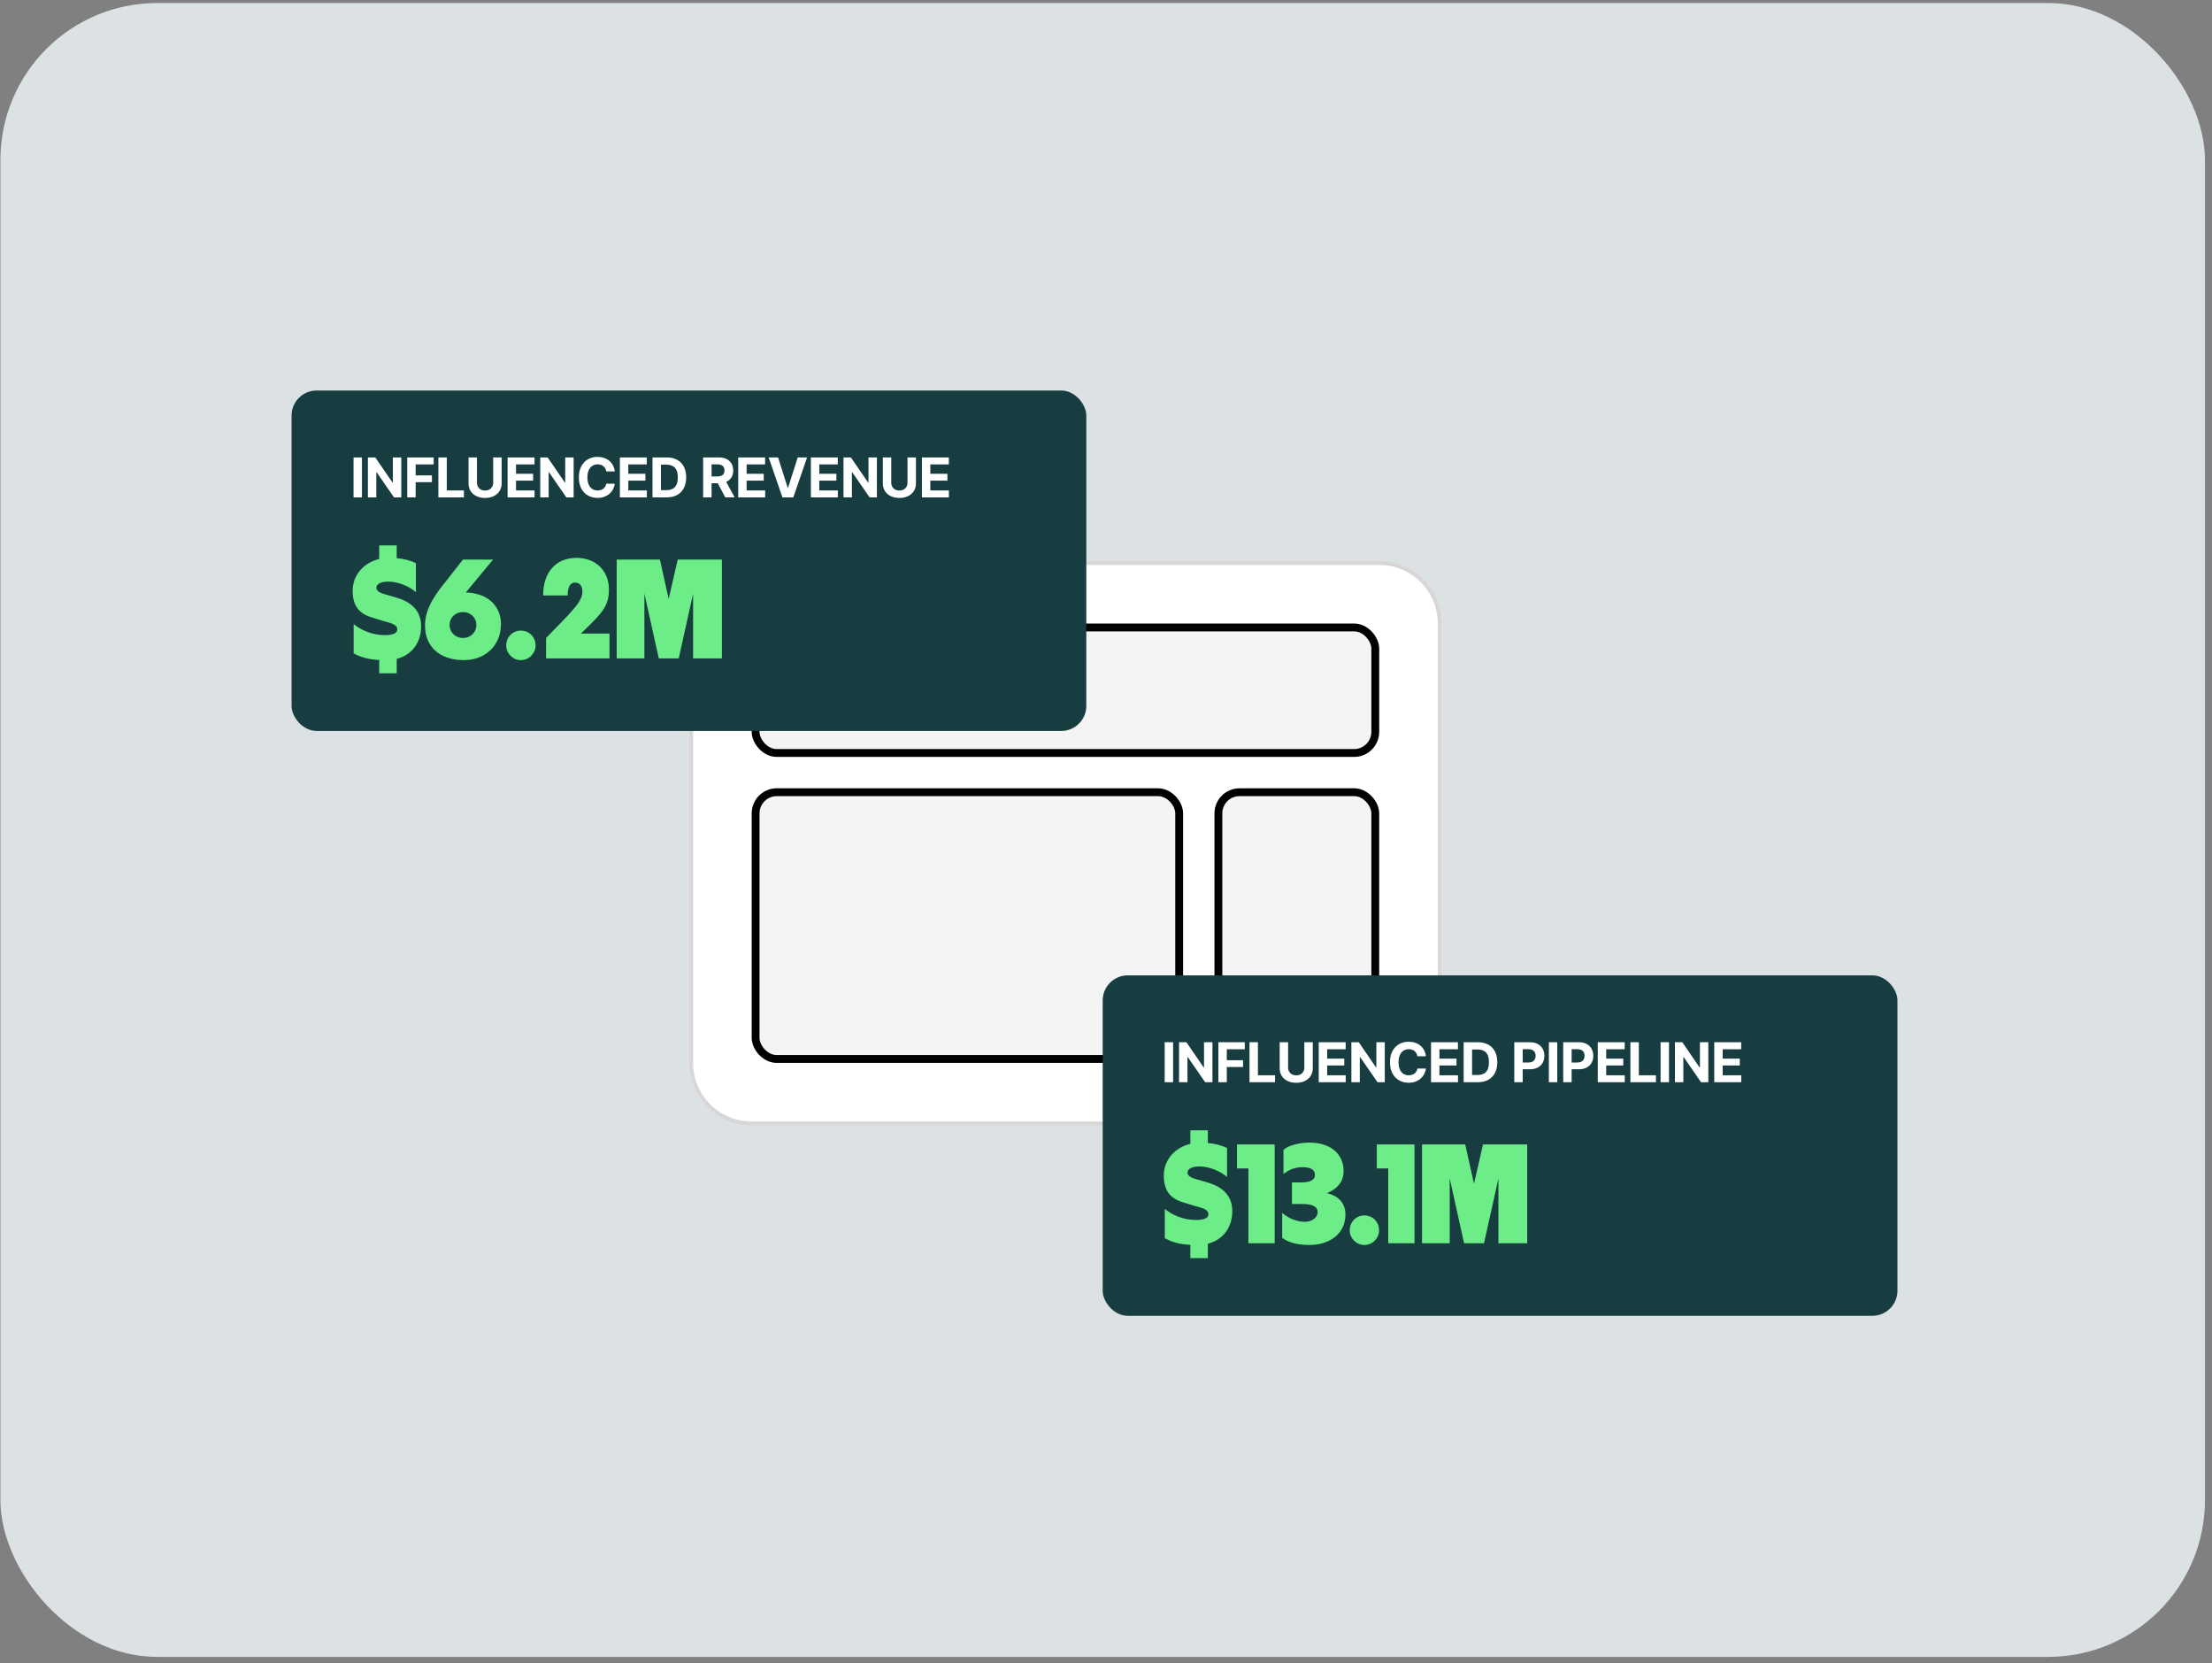 <svg width="282" height="212" viewBox="0 0 282 212" fill="none" xmlns="http://www.w3.org/2000/svg">
<rect x="0" y="0" width="282" height="212" fill="#808080" stroke="none"/>
<rect x="0.051" y="0.383" width="281.053" height="210.79" rx="20" fill="#DCE2E3"/>
<path d="M87.829 79.468C87.829 75.049 91.411 71.468 95.829 71.468H175.829C180.247 71.468 183.829 75.049 183.829 79.468V135.468C183.829 139.886 180.247 143.468 175.829 143.468H95.829C91.411 143.468 87.829 139.886 87.829 135.468V79.468Z" fill="white"/>
<path d="M88.095 79.468C88.095 75.197 91.558 71.734 95.829 71.734H175.829C180.1 71.734 183.563 75.197 183.563 79.468V135.468C183.563 139.739 180.1 143.201 175.829 143.201H95.829C91.558 143.201 88.095 139.739 88.095 135.468V79.468Z" stroke="#C5C5C5" stroke-opacity="0.68" stroke-width="0.533"/>
<rect x="96.329" y="79.968" width="79" height="16" rx="2.696" fill="#F4F4F4" stroke="black"/>
<rect x="96.329" y="100.968" width="54" height="34" rx="2.696" fill="#F4F4F4" stroke="black"/>
<rect x="155.329" y="100.968" width="20" height="34" rx="2.696" fill="#F4F4F4" stroke="black"/>
<rect x="140.579" y="124.312" width="101.32" height="43.389" rx="3.196" fill="#173D41"/>
<path d="M149.555 132.837V137.93H148.481V132.837H149.555ZM154.57 132.837V137.93H153.64L151.429 134.727H151.384V137.93H150.311V132.837H151.254L153.452 136.04H153.496V132.837H154.57ZM155.326 137.93V132.837H158.696V133.726H156.399V135.124H158.474V135.995H156.399V137.93H155.326ZM159.295 137.93V132.837H160.368V137.041H162.552V137.93H159.295ZM166.286 132.837H167.362V136.142C167.362 136.514 167.274 136.839 167.096 137.12C166.92 137.398 166.674 137.614 166.358 137.769C166.041 137.924 165.672 138.001 165.25 138.001C164.829 138.001 164.459 137.924 164.143 137.769C163.826 137.614 163.58 137.398 163.404 137.12C163.229 136.839 163.141 136.514 163.141 136.142V132.837H164.214V136.053C164.214 136.247 164.258 136.42 164.344 136.573C164.431 136.723 164.552 136.842 164.707 136.928C164.862 137.013 165.043 137.055 165.25 137.055C165.46 137.055 165.642 137.013 165.797 136.928C165.952 136.842 166.072 136.723 166.156 136.573C166.242 136.42 166.286 136.247 166.286 136.053V132.837ZM168.122 137.93V132.837H171.554V133.726H169.195V134.922H171.376V135.793H169.195V137.041H171.561V137.93H168.122ZM176.541 132.837V137.93H175.612L173.4 134.727H173.356V137.93H172.283V132.837H173.226L175.424 136.04H175.468V132.837H176.541ZM179.577 137.998C179.126 137.998 178.722 137.896 178.364 137.69C178.006 137.485 177.724 137.188 177.516 136.798C177.309 136.409 177.205 135.938 177.205 135.387C177.205 134.831 177.309 134.358 177.516 133.968C177.726 133.576 178.01 133.279 178.367 133.076C178.728 132.871 179.131 132.769 179.577 132.769C179.874 132.769 180.148 132.811 180.401 132.895C180.654 132.977 180.877 133.098 181.071 133.257C181.267 133.415 181.427 133.608 181.55 133.838C181.673 134.066 181.751 134.327 181.785 134.621H180.699C180.678 134.482 180.637 134.357 180.575 134.245C180.516 134.133 180.438 134.039 180.34 133.961C180.244 133.884 180.133 133.825 180.008 133.784C179.885 133.74 179.749 133.719 179.601 133.719C179.342 133.719 179.113 133.785 178.914 133.917C178.718 134.047 178.566 134.236 178.456 134.484C178.349 134.73 178.296 135.031 178.296 135.387C178.296 135.749 178.35 136.054 178.46 136.303C178.569 136.549 178.722 136.735 178.918 136.86C179.114 136.985 179.34 137.048 179.598 137.048C179.742 137.048 179.875 137.028 179.998 136.99C180.121 136.951 180.23 136.895 180.326 136.822C180.422 136.749 180.501 136.66 180.565 136.556C180.631 136.449 180.676 136.327 180.699 136.19H181.785C181.758 136.425 181.689 136.65 181.577 136.867C181.468 137.083 181.318 137.277 181.129 137.448C180.94 137.616 180.716 137.751 180.456 137.851C180.196 137.949 179.903 137.998 179.577 137.998ZM182.436 137.93V132.837H185.867V133.726H183.509V134.922H185.69V135.793H183.509V137.041H185.874V137.93H182.436ZM188.401 137.93H187.075V137.007H188.353C188.674 137.007 188.943 136.951 189.16 136.839C189.379 136.725 189.543 136.549 189.652 136.31C189.764 136.068 189.819 135.758 189.819 135.38C189.819 135.004 189.764 134.696 189.652 134.457C189.543 134.218 189.379 134.042 189.16 133.931C188.943 133.817 188.676 133.76 188.357 133.76H187.054V132.837H188.418C188.931 132.837 189.372 132.939 189.741 133.145C190.11 133.347 190.394 133.639 190.592 134.02C190.79 134.398 190.889 134.851 190.889 135.38C190.889 135.911 190.789 136.367 190.588 136.747C190.39 137.128 190.105 137.42 189.734 137.625C189.363 137.828 188.918 137.93 188.401 137.93ZM187.67 132.837V137.93H186.596V132.837H187.67ZM193.051 137.93V132.837H195.058C195.443 132.837 195.771 132.911 196.042 133.059C196.315 133.205 196.524 133.408 196.667 133.667C196.813 133.927 196.886 134.227 196.886 134.566C196.886 134.904 196.813 135.201 196.667 135.458C196.522 135.716 196.31 135.918 196.032 136.063C195.756 136.207 195.422 136.279 195.03 136.279H193.752V135.417H194.856C195.063 135.417 195.234 135.381 195.369 135.308C195.505 135.235 195.607 135.135 195.673 135.007C195.741 134.88 195.775 134.733 195.775 134.566C195.775 134.396 195.741 134.247 195.673 134.122C195.607 133.994 195.505 133.895 195.369 133.825C195.232 133.754 195.06 133.719 194.852 133.719H194.124V137.93H193.051ZM198.531 132.837V137.93H197.458V132.837H198.531ZM199.287 137.93V132.837H201.294C201.679 132.837 202.007 132.911 202.278 133.059C202.551 133.205 202.76 133.408 202.904 133.667C203.049 133.927 203.122 134.227 203.122 134.566C203.122 134.904 203.049 135.201 202.904 135.458C202.758 135.716 202.546 135.918 202.268 136.063C201.992 136.207 201.658 136.279 201.266 136.279H199.988V135.417H201.092C201.299 135.417 201.47 135.381 201.605 135.308C201.741 135.235 201.843 135.135 201.909 135.007C201.977 134.88 202.011 134.733 202.011 134.566C202.011 134.396 201.977 134.247 201.909 134.122C201.843 133.994 201.741 133.895 201.605 133.825C201.468 133.754 201.296 133.719 201.089 133.719H200.361V137.93H199.287ZM203.694 137.93V132.837H207.126V133.726H204.767V134.922H206.948V135.793H204.767V137.041H207.132V137.93H203.694ZM207.854 137.93V132.837H208.928V137.041H211.112V137.93H207.854ZM212.774 132.837V137.93H211.701V132.837H212.774ZM217.789 132.837V137.93H216.859L214.648 134.727H214.603V137.93H213.53V132.837H214.473L216.671 136.04H216.716V132.837H217.789ZM218.545 137.93V132.837H221.977V133.726H219.618V134.922H221.799V135.793H219.618V137.041H221.984V137.93H218.545Z" fill="white"/>
<path d="M151.753 158.655C150.367 158.583 149.449 158.331 148.495 157.809V154.083C149.467 154.875 150.889 155.487 152.473 155.487C153.535 155.487 154.057 155.217 154.057 154.767C154.057 154.083 153.139 153.939 152.347 153.705L150.871 153.255C149.071 152.715 148.369 151.635 148.369 149.817C148.369 147.837 149.773 146.253 151.753 145.785V144.057H153.985V145.677C154.957 145.767 155.785 145.983 156.433 146.325V150.015C155.623 149.277 154.165 148.665 152.905 148.665C151.933 148.665 151.393 148.989 151.393 149.439C151.393 150.069 152.365 150.249 153.067 150.447L153.985 150.717C155.983 151.311 157.099 152.481 157.099 154.371C157.099 156.423 155.929 158.025 153.985 158.511V160.347H151.753V158.655ZM162.506 145.857V158.457H159.158V148.917H157.7V145.857H162.506ZM166.937 158.673C165.641 158.673 164.363 158.439 163.463 157.773V154.587C164.417 155.397 165.479 155.721 166.397 155.721C167.171 155.721 167.981 155.217 167.981 154.497C167.981 153.597 166.955 153.453 165.911 153.453H164.705V150.699H165.929C166.883 150.699 167.639 150.447 167.639 149.745C167.639 149.061 167.045 148.755 166.073 148.755C164.651 148.755 163.967 149.421 163.625 149.619V146.559C164.147 146.019 165.587 145.623 166.937 145.623C169.637 145.623 171.293 147.081 171.293 149.259C171.293 150.321 170.789 151.419 169.151 152.067C170.879 152.463 171.527 153.579 171.527 154.785C171.527 157.215 169.547 158.673 166.937 158.673ZM173.924 158.673C172.898 158.673 172.07 157.791 172.07 156.819C172.07 155.721 172.898 154.911 173.924 154.911C175.004 154.911 175.814 155.721 175.814 156.819C175.814 157.791 175.004 158.673 173.924 158.673ZM180.331 145.857V158.457H176.983V148.917H175.525V145.857H180.331ZM181.288 158.457V145.857H186.796L187.912 150.879L189.064 145.857H194.698V158.457H191.026V150.213L189.19 158.457H186.652L184.816 150.177V158.457H181.288Z" fill="#6CED88"/>
<rect x="37.169" y="49.773" width="101.32" height="43.389" rx="3.196" fill="#173D41"/>
<path d="M46.145 58.299V63.392H45.072V58.299H46.145ZM51.16 58.299V63.392H50.231L48.019 60.189H47.975V63.392H46.901V58.299H47.845L50.043 61.502H50.087V58.299H51.16ZM51.917 63.392V58.299H55.287V59.188H52.99V60.585H55.065V61.457H52.99V63.392H51.917ZM55.886 63.392V58.299H56.959V62.503H59.143V63.392H55.886ZM62.876 58.299H63.953V61.604C63.953 61.975 63.864 62.301 63.686 62.581C63.511 62.859 63.265 63.076 62.948 63.231C62.631 63.386 62.262 63.463 61.841 63.463C61.419 63.463 61.05 63.386 60.733 63.231C60.416 63.076 60.17 62.859 59.995 62.581C59.819 62.301 59.732 61.975 59.732 61.604V58.299H60.805V61.515C60.805 61.709 60.848 61.882 60.935 62.035C61.022 62.185 61.142 62.303 61.297 62.39C61.452 62.474 61.633 62.517 61.841 62.517C62.05 62.517 62.233 62.474 62.388 62.39C62.542 62.303 62.662 62.185 62.746 62.035C62.833 61.882 62.876 61.709 62.876 61.515V58.299ZM64.713 63.392V58.299H68.144V59.188H65.786V60.384H67.967V61.255H65.786V62.503H68.151V63.392H64.713ZM73.132 58.299V63.392H72.202L69.991 60.189H69.946V63.392H68.873V58.299H69.817L72.014 61.502H72.059V58.299H73.132ZM76.168 63.46C75.717 63.46 75.312 63.357 74.955 63.152C74.597 62.947 74.314 62.65 74.107 62.26C73.9 61.871 73.796 61.4 73.796 60.849C73.796 60.293 73.9 59.82 74.107 59.43C74.317 59.038 74.6 58.741 74.958 58.538C75.318 58.333 75.721 58.23 76.168 58.23C76.464 58.23 76.739 58.273 76.992 58.357C77.245 58.439 77.468 58.56 77.662 58.719C77.858 58.877 78.017 59.07 78.14 59.3C78.263 59.528 78.342 59.789 78.376 60.083H77.289C77.269 59.944 77.228 59.819 77.166 59.707C77.107 59.595 77.028 59.501 76.93 59.423C76.835 59.346 76.724 59.287 76.599 59.246C76.476 59.202 76.34 59.181 76.192 59.181C75.932 59.181 75.703 59.247 75.505 59.379C75.309 59.509 75.156 59.698 75.047 59.946C74.94 60.192 74.886 60.493 74.886 60.849C74.886 61.211 74.941 61.516 75.05 61.765C75.16 62.011 75.312 62.197 75.508 62.322C75.704 62.447 75.931 62.51 76.189 62.51C76.332 62.51 76.465 62.49 76.588 62.452C76.712 62.413 76.821 62.357 76.917 62.284C77.012 62.211 77.092 62.122 77.156 62.018C77.222 61.91 77.266 61.789 77.289 61.652H78.376C78.349 61.887 78.279 62.112 78.168 62.329C78.058 62.545 77.909 62.739 77.72 62.91C77.531 63.078 77.306 63.213 77.046 63.313C76.787 63.411 76.494 63.46 76.168 63.46ZM79.026 63.392V58.299H82.458V59.188H80.1V60.384H82.28V61.255H80.1V62.503H82.465V63.392H79.026ZM84.992 63.392H83.665V62.469H84.944C85.265 62.469 85.534 62.413 85.75 62.301C85.969 62.187 86.133 62.011 86.243 61.772C86.354 61.53 86.41 61.22 86.41 60.842C86.41 60.466 86.354 60.158 86.243 59.919C86.133 59.68 85.969 59.504 85.75 59.393C85.534 59.279 85.266 59.222 84.947 59.222H83.645V58.299H85.009C85.521 58.299 85.962 58.401 86.331 58.606C86.701 58.809 86.984 59.101 87.183 59.481C87.381 59.86 87.48 60.313 87.48 60.842C87.48 61.373 87.38 61.828 87.179 62.209C86.981 62.59 86.696 62.882 86.325 63.087C85.953 63.29 85.509 63.392 84.992 63.392ZM84.26 58.299V63.392H83.187V58.299H84.26ZM89.642 63.392V58.299H91.648C92.033 58.299 92.361 58.367 92.632 58.504C92.906 58.641 93.114 58.834 93.258 59.085C93.404 59.333 93.477 59.626 93.477 59.963C93.477 60.301 93.404 60.591 93.258 60.835C93.112 61.079 92.9 61.266 92.622 61.395C92.347 61.523 92.013 61.587 91.621 61.587H90.278V60.722H91.446C91.654 60.722 91.825 60.694 91.959 60.637C92.096 60.58 92.197 60.495 92.263 60.384C92.332 60.272 92.366 60.132 92.366 59.963C92.366 59.792 92.332 59.65 92.263 59.536C92.197 59.42 92.096 59.332 91.959 59.273C91.822 59.211 91.65 59.181 91.443 59.181H90.715V63.392H89.642ZM92.468 63.392L91.228 61.074H92.39L93.658 63.392H92.468ZM94.11 63.392V58.299H97.542V59.188H95.183V60.384H97.364V61.255H95.183V62.503H97.548V63.392H94.11ZM99.193 58.299L100.42 62.168H100.468L101.702 58.299H102.892L101.138 63.392H99.75L97.994 58.299H99.193ZM103.374 63.392V58.299H106.806V59.188H104.448V60.384H106.628V61.255H104.448V62.503H106.813V63.392H103.374ZM111.794 58.299V63.392H110.864L108.653 60.189H108.608V63.392H107.535V58.299H108.478L110.676 61.502H110.72V58.299H111.794ZM115.694 58.299H116.771V61.604C116.771 61.975 116.682 62.301 116.505 62.581C116.329 62.859 116.083 63.076 115.766 63.231C115.45 63.386 115.08 63.463 114.659 63.463C114.237 63.463 113.868 63.386 113.551 63.231C113.235 63.076 112.989 62.859 112.813 62.581C112.638 62.301 112.55 61.975 112.55 61.604V58.299H113.623V61.515C113.623 61.709 113.666 61.882 113.753 62.035C113.84 62.185 113.96 62.303 114.115 62.39C114.27 62.474 114.451 62.517 114.659 62.517C114.868 62.517 115.051 62.474 115.206 62.39C115.361 62.303 115.48 62.185 115.565 62.035C115.651 61.882 115.694 61.709 115.694 61.515V58.299ZM117.531 63.392V58.299H120.962V59.188H118.604V60.384H120.785V61.255H118.604V62.503H120.969V63.392H117.531Z" fill="white"/>
<path d="M48.344 84.116C46.958 84.044 46.04 83.792 45.086 83.27V79.544C46.058 80.336 47.48 80.948 49.064 80.948C50.126 80.948 50.648 80.678 50.648 80.228C50.648 79.544 49.73 79.4 48.938 79.166L47.462 78.716C45.662 78.176 44.96 77.096 44.96 75.278C44.96 73.298 46.364 71.714 48.344 71.246V69.518H50.576V71.138C51.548 71.228 52.376 71.444 53.024 71.786V75.476C52.214 74.738 50.756 74.126 49.496 74.126C48.524 74.126 47.984 74.45 47.984 74.9C47.984 75.53 48.956 75.71 49.658 75.908L50.576 76.178C52.574 76.772 53.69 77.942 53.69 79.832C53.69 81.884 52.52 83.486 50.576 83.972V85.808H48.344V84.116ZM59.132 84.134C56.306 84.134 54.182 82.64 54.182 79.706C54.182 77.294 55.82 75.386 57.17 73.676L59.024 71.318H62.858L59.384 75.512C62.444 75.602 63.866 77.474 63.866 79.526C63.866 82.28 61.868 84.134 59.132 84.134ZM57.314 79.652C57.314 80.552 58.016 81.308 59.024 81.308C60.05 81.308 60.734 80.534 60.734 79.652C60.734 78.77 60.05 78.014 59.024 78.014C57.998 78.014 57.314 78.752 57.314 79.652ZM66.389 84.134C65.363 84.134 64.535 83.252 64.535 82.28C64.535 81.182 65.363 80.372 66.389 80.372C67.469 80.372 68.279 81.182 68.279 82.28C68.279 83.252 67.469 84.134 66.389 84.134ZM69.62 83.918V81.308L71.546 79.328C73.472 77.348 74.246 76.394 74.246 75.44C74.246 74.864 74.048 74.252 73.31 74.252C72.536 74.252 72.374 75.116 72.374 75.89H69.242C69.242 72.848 70.952 71.102 73.472 71.102C75.956 71.102 77.63 72.74 77.63 75.134C77.63 77.168 76.838 78.086 74.426 80.39L74.048 80.75H77.702V83.918H69.62ZM78.623 83.918V71.318H84.131L85.247 76.34L86.399 71.318H92.033V83.918H88.361V75.674L86.525 83.918H83.987L82.151 75.638V83.918H78.623Z" fill="#6CED88"/>
</svg>

